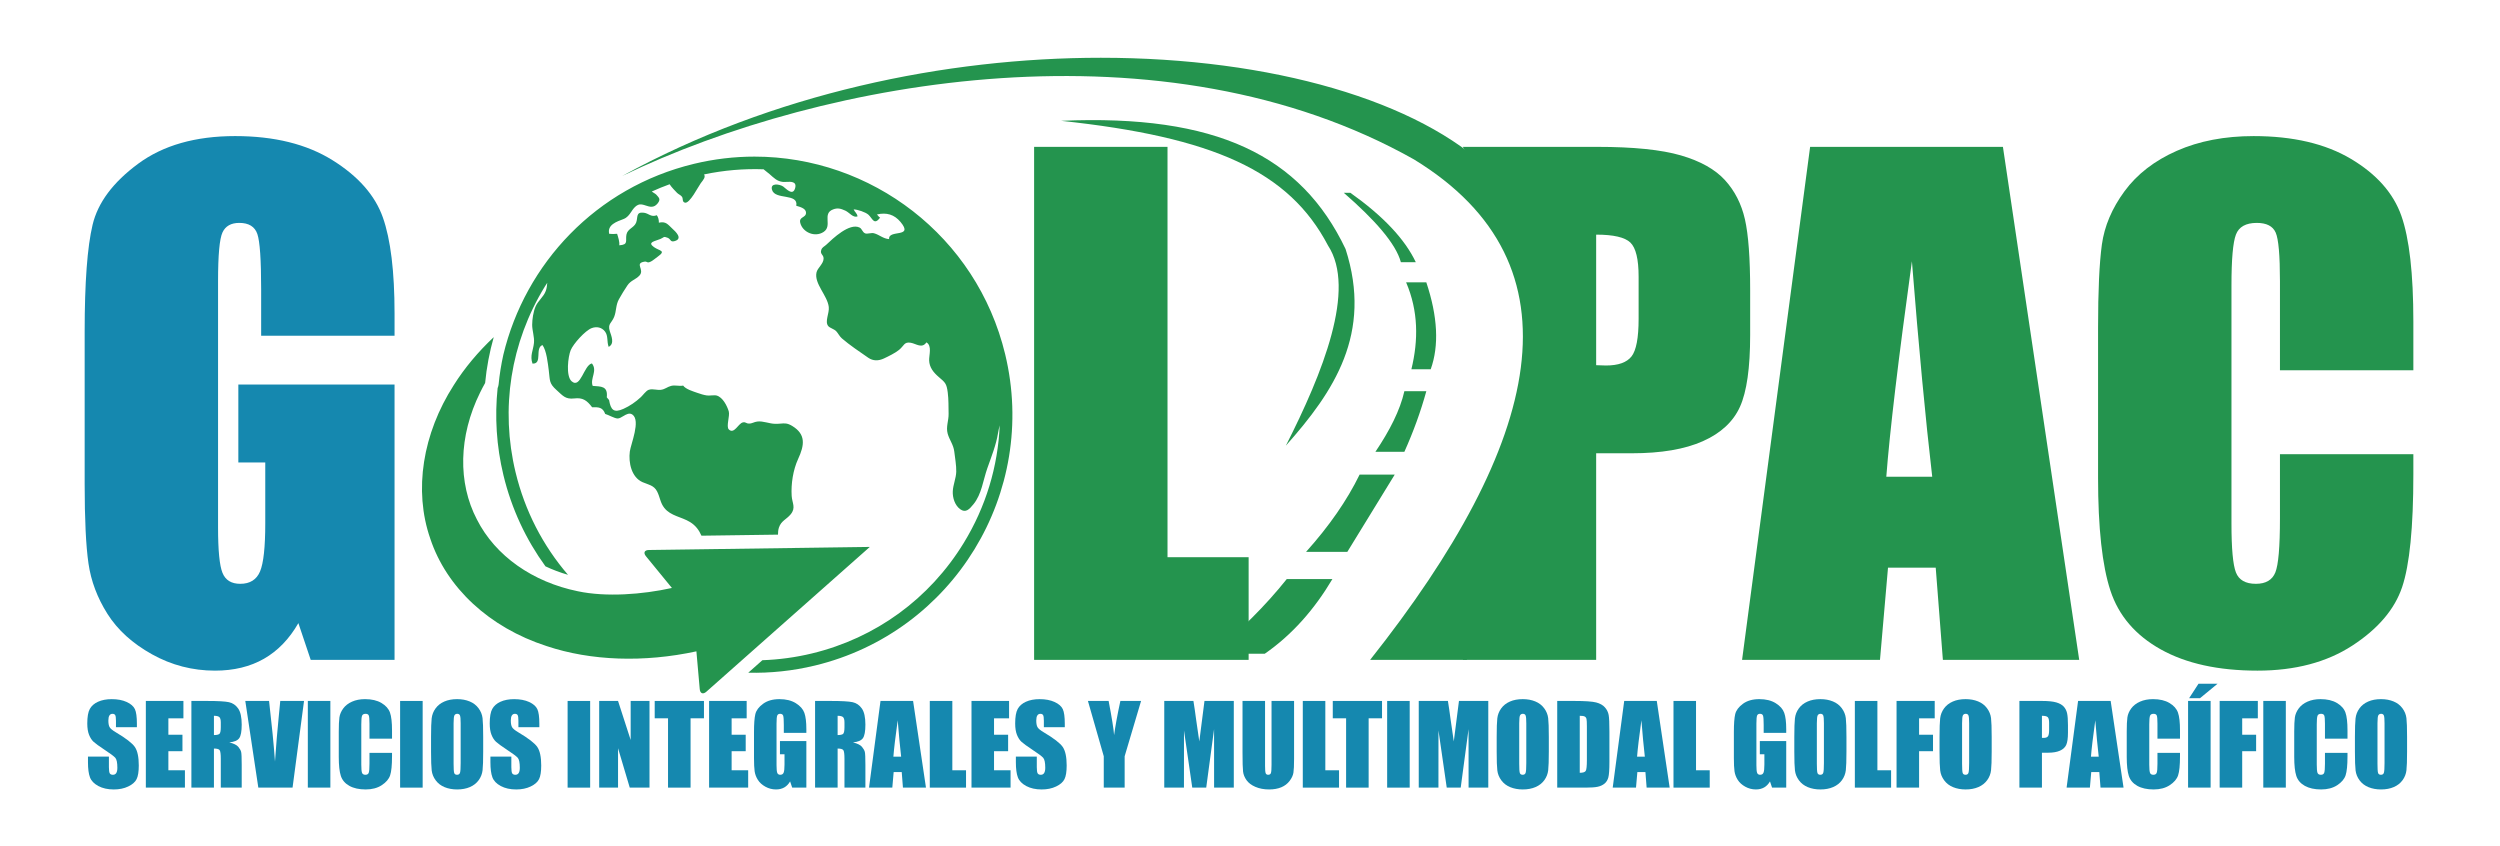 <?xml version="1.0" encoding="UTF-8" standalone="no"?>
<!-- Created with Inkscape (http://www.inkscape.org/) -->

<svg
   width="650"
   height="220"
   viewBox="0 0 171.979 58.208"
   version="1.1"
   id="svg5"
   inkscape:version="1.1.2 (0a00cf5339, 2022-02-04)"
   sodipodi:docname="golpac_logo.svg"
   xmlns:inkscape="http://www.inkscape.org/namespaces/inkscape"
   xmlns:sodipodi="http://sodipodi.sourceforge.net/DTD/sodipodi-0.dtd"
   xmlns="http://www.w3.org/2000/svg"
   xmlns:svg="http://www.w3.org/2000/svg">
  <sodipodi:namedview
     id="namedview7"
     pagecolor="#ffffff"
     bordercolor="#666666"
     borderopacity="1.0"
     inkscape:pageshadow="2"
     inkscape:pageopacity="0.0"
     inkscape:pagecheckerboard="0"
     inkscape:document-units="px"
     showgrid="false"
     units="px"
     inkscape:zoom="4.8240132"
     inkscape:cx="271.86907"
     inkscape:cy="222.01432"
     inkscape:window-width="1920"
     inkscape:window-height="1052"
     inkscape:window-x="0"
     inkscape:window-y="0"
     inkscape:window-maximized="1"
     inkscape:current-layer="layer1" />
  <g
     inkscape:label="Capa 1"
     inkscape:groupmode="layer"
     id="layer1">
    <g
       id="g1933"
       transform="matrix(0.581,0,0,-0.581,-2.676,76.218)"
       style="fill:#24944e;fill-opacity:1">
      <g
         id="g1931"
         style="fill:#24944e;fill-opacity:1">
        <g
           id="g1929"
           style="fill:#24944e;fill-opacity:1">
          <g
             id="g1927"
             style="fill:#24944e;fill-opacity:1">
            <path
               id="path1925"
               style="fill:#24944e;fill-opacity:1;stroke:none"
               d="m 78.269,110.345 c 24.116,11.643 64.24,18.592 93.761,1.96 v 0 c 20.33,-12.43 15.114,-33.606 -5.198,-59.251 v 0 h 11.435 c 11.583,30.41 13.929,47.816 2.91,57.795 v 0 c -8.484,8.39 -26.045,13.496 -46.232,13.496 v 0 c -18.335,0 -38.835,-4.211 -56.676,-14" />
          </g>
        </g>
      </g>
    </g>
    <g
       id="g1961"
       transform="matrix(0.581,0,0,-0.581,-2.676,76.218)"
       style="fill:#24944e;fill-opacity:1">
      <g
         clip-path="url(#clipPath48)"
         id="g1959"
         style="fill:#24944e;fill-opacity:1">
        <g
           transform="translate(130.243,116.879)"
           id="g1937"
           style="fill:#24944e;fill-opacity:1">
          <path
             id="path1935"
             style="fill:#24944e;fill-opacity:1;fill-rule:nonzero;stroke:none"
             d="m 0,0 c 17.983,-1.923 26.964,-5.92 31.6,-14.761 3.385,-5.167 -0.622,-15.101 -4.989,-23.7 5.687,6.388 10.295,13.275 7.068,23.285 C 28.412,-4.121 18.412,0.806 0,0" />
        </g>
        <g
           transform="translate(148.122,53.782)"
           id="g1941"
           style="fill:#24944e;fill-opacity:1">
          <path
             id="path1939"
             style="fill:#24944e;fill-opacity:1;fill-rule:nonzero;stroke:none"
             d="m 0,0 h 6.237 c 3.267,2.268 5.886,5.269 8.004,8.836 H 8.836 C 6.255,5.602 3.277,2.682 0,0" />
        </g>
        <g
           transform="translate(159.244,65.84)"
           id="g1945"
           style="fill:#24944e;fill-opacity:1">
          <path
             id="path1943"
             style="fill:#24944e;fill-opacity:1;fill-rule:nonzero;stroke:none"
             d="m 0,0 h 4.886 l 5.613,9.147 H 6.341 C 4.851,6.098 2.737,3.049 0,0" />
        </g>
        <g
           transform="translate(167.456,77.69)"
           id="g1949"
           style="fill:#24944e;fill-opacity:1">
          <path
             id="path1947"
             style="fill:#24944e;fill-opacity:1;fill-rule:nonzero;stroke:none"
             d="M 0,0 H 3.43 C 4.504,2.391 5.371,4.782 6.029,7.172 H 3.43 C 2.924,4.922 1.693,2.512 0,0" />
        </g>
        <g
           transform="translate(174.005,87.461)"
           id="g1953"
           style="fill:#24944e;fill-opacity:1">
          <path
             id="path1951"
             style="fill:#24944e;fill-opacity:1;fill-rule:nonzero;stroke:none"
             d="m 0,0 h -2.287 c 0.837,3.451 0.83,6.886 -0.624,10.291 H -0.52 C 0.832,6.237 1.005,2.807 0,0" />
        </g>
        <g
           transform="translate(172.238,100.143)"
           id="g1957"
           style="fill:#24944e;fill-opacity:1">
          <path
             id="path1955"
             style="fill:#24944e;fill-opacity:1;fill-rule:nonzero;stroke:none"
             d="m 0,0 h -1.767 c -0.594,2.194 -3.069,5.004 -6.757,8.212 h 0.78 C -3.881,5.475 -1.299,2.737 0,0" />
        </g>
      </g>
    </g>
    <g
       id="g1971"
       transform="matrix(0.581,0,0,-0.581,-2.676,76.218)"
       style="fill:#1588af;fill-opacity:1">
      <g
         id="g1969"
         style="fill:#1588af;fill-opacity:1">
        <g
           id="g1967"
           style="fill:#1588af;fill-opacity:1">
          <g
             id="g1965"
             style="fill:#1588af;fill-opacity:1">
            <path
               id="path1963"
               style="fill:#1588af;fill-opacity:1;stroke:none"
               d="m 16.214,48.097 c -0.448,-0.205 -0.773,-0.489 -0.973,-0.852 v 0 C 15.04,46.882 14.94,46.307 14.94,45.521 v 0 c 0,-0.545 0.071,-0.993 0.212,-1.344 v 0 c 0.142,-0.351 0.321,-0.625 0.536,-0.824 v 0 c 0.215,-0.198 0.655,-0.518 1.318,-0.957 v 0 c 0.664,-0.435 1.079,-0.746 1.249,-0.931 v 0 c 0.164,-0.186 0.247,-0.582 0.247,-1.186 v 0 c 0,-0.274 -0.043,-0.481 -0.129,-0.62 v 0 c -0.088,-0.14 -0.219,-0.21 -0.397,-0.21 v 0 c -0.178,0 -0.301,0.055 -0.371,0.164 v 0 c -0.069,0.111 -0.104,0.358 -0.104,0.742 v 0 1.249 h -2.479 v -0.672 c 0,-0.769 0.078,-1.363 0.235,-1.78 v 0 c 0.156,-0.419 0.487,-0.763 0.992,-1.034 v 0 c 0.504,-0.27 1.115,-0.406 1.828,-0.406 v 0 c 0.651,0 1.222,0.118 1.711,0.353 v 0 c 0.491,0.234 0.822,0.524 0.992,0.871 v 0 c 0.172,0.346 0.258,0.884 0.258,1.615 v 0 c 0,1.006 -0.155,1.735 -0.463,2.188 v 0 c -0.309,0.452 -1.057,1.031 -2.245,1.735 v 0 c -0.414,0.245 -0.666,0.454 -0.754,0.628 v 0 c -0.093,0.173 -0.139,0.431 -0.139,0.774 v 0 c 0,0.265 0.041,0.464 0.124,0.595 v 0 c 0.082,0.132 0.203,0.197 0.364,0.197 v 0 c 0.148,0 0.254,-0.048 0.317,-0.146 v 0 c 0.063,-0.097 0.095,-0.323 0.095,-0.678 v 0 -0.76 h 2.478 v 0.406 c 0,0.815 -0.079,1.392 -0.237,1.733 v 0 c -0.159,0.339 -0.482,0.622 -0.97,0.846 v 0 c -0.488,0.224 -1.079,0.336 -1.772,0.336 v 0 c -0.633,0 -1.174,-0.103 -1.622,-0.308" />
          </g>
        </g>
      </g>
    </g>
    <g
       id="g1981"
       transform="matrix(0.581,0,0,-0.581,-2.676,76.218)"
       style="fill:#1588af;fill-opacity:1">
      <g
         id="g1979"
         style="fill:#1588af;fill-opacity:1">
        <g
           id="g1977"
           style="fill:#1588af;fill-opacity:1">
          <g
             id="g1975"
             style="fill:#1588af;fill-opacity:1">
            <path
               id="path1973"
               style="fill:#1588af;fill-opacity:1;stroke:none"
               d="M 21.874,48.19 V 37.928 h 4.627 v 2.054 h -1.959 v 2.256 h 1.667 v 1.952 h -1.667 v 1.946 h 1.781 v 2.054 z" />
          </g>
        </g>
      </g>
    </g>
    <g
       id="g1991"
       transform="matrix(0.581,0,0,-0.581,-2.676,76.218)"
       style="fill:#1588af;fill-opacity:1">
      <g
         id="g1989"
         style="fill:#1588af;fill-opacity:1">
        <g
           id="g1987"
           style="fill:#1588af;fill-opacity:1">
          <g
             id="g1985"
             style="fill:#1588af;fill-opacity:1">
            <path
               id="path1983"
               style="fill:#1588af;fill-opacity:1;stroke:none"
               d="M 27.267,48.19 V 37.928 h 2.669 v 4.627 c 0.368,0 0.595,-0.066 0.681,-0.196 v 0 c 0.087,-0.132 0.131,-0.472 0.131,-1.021 v 0 -3.41 h 2.477 v 2.706 c 0,0.828 -0.021,1.334 -0.066,1.518 v 0 c -0.044,0.184 -0.158,0.386 -0.339,0.605 v 0 c -0.181,0.22 -0.537,0.395 -1.065,0.527 v 0 c 0.583,0.055 0.974,0.219 1.172,0.494 v 0 c 0.199,0.274 0.298,0.811 0.298,1.61 v 0 c 0,0.874 -0.14,1.511 -0.421,1.911 v 0 c -0.281,0.399 -0.644,0.648 -1.09,0.745 v 0 c -0.446,0.097 -1.299,0.146 -2.558,0.146 v 0 z m 2.669,-1.756 c 0.309,0 0.521,-0.052 0.637,-0.152 v 0 c 0.116,-0.102 0.175,-0.315 0.175,-0.64 v 0 -0.565 c 0,-0.452 -0.061,-0.72 -0.181,-0.802 v 0 c -0.121,-0.081 -0.331,-0.123 -0.631,-0.123 v 0 z" />
          </g>
        </g>
      </g>
    </g>
    <g
       id="g2001"
       transform="matrix(0.581,0,0,-0.581,-2.676,76.218)"
       style="fill:#1588af;fill-opacity:1">
      <g
         id="g1999"
         style="fill:#1588af;fill-opacity:1">
        <g
           id="g1997"
           style="fill:#1588af;fill-opacity:1">
          <g
             id="g1995"
             style="fill:#1588af;fill-opacity:1">
            <path
               id="path1993"
               style="fill:#1588af;fill-opacity:1;stroke:none"
               d="m 37.789,48.19 -0.185,-1.909 c -0.155,-1.534 -0.302,-3.289 -0.439,-5.266 v 0 c -0.14,1.956 -0.374,4.348 -0.701,7.175 v 0 H 33.65 l 1.542,-10.262 h 4.053 l 1.359,10.262 z" />
          </g>
        </g>
      </g>
    </g>
    <g
       id="g2011"
       transform="matrix(0.581,0,0,-0.581,-2.676,76.218)"
       style="fill:#1588af;fill-opacity:1">
      <g
         id="g2009"
         style="fill:#1588af;fill-opacity:1">
        <g
           id="g2007"
           style="fill:#1588af;fill-opacity:1">
          <g
             id="g2005"
             style="fill:#1588af;fill-opacity:1">
            <path
               id="path2003"
               style="fill:#1588af;fill-opacity:1;stroke:none"
               d="m 41.053,37.928 h 2.669 V 48.19 h -2.669 z" />
          </g>
        </g>
      </g>
    </g>
    <g
       id="g2021"
       transform="matrix(0.581,0,0,-0.581,-2.676,76.218)"
       style="fill:#1588af;fill-opacity:1">
      <g
         id="g2019"
         style="fill:#1588af;fill-opacity:1">
        <g
           id="g2017"
           style="fill:#1588af;fill-opacity:1">
          <g
             id="g2015"
             style="fill:#1588af;fill-opacity:1">
            <path
               id="path2013"
               style="fill:#1588af;fill-opacity:1;stroke:none"
               d="m 46.292,48.11 c -0.447,-0.197 -0.795,-0.466 -1.046,-0.808 v 0 c -0.251,-0.343 -0.403,-0.698 -0.454,-1.068 v 0 c -0.05,-0.37 -0.075,-0.924 -0.075,-1.664 v 0 -2.997 c 0,-1.006 0.081,-1.76 0.246,-2.26 v 0 c 0.166,-0.5 0.501,-0.893 1.008,-1.176 v 0 c 0.508,-0.283 1.152,-0.425 1.933,-0.425 v 0 c 0.753,0 1.385,0.167 1.898,0.502 v 0 c 0.514,0.335 0.846,0.724 0.996,1.167 v 0 c 0.149,0.445 0.225,1.198 0.225,2.26 v 0 0.401 h -2.669 v -1.291 c 0,-0.563 -0.03,-0.921 -0.092,-1.074 v 0 c -0.061,-0.152 -0.19,-0.228 -0.389,-0.228 v 0 c -0.207,0 -0.34,0.076 -0.4,0.228 v 0 c -0.059,0.152 -0.088,0.477 -0.088,0.976 v 0 4.766 c 0,0.521 0.029,0.858 0.088,1.015 v 0 c 0.06,0.156 0.199,0.234 0.419,0.234 v 0 c 0.194,0 0.32,-0.064 0.377,-0.193 v 0 c 0.057,-0.129 0.085,-0.452 0.085,-0.97 v 0 -1.784 h 2.669 v 0.975 c 0,0.957 -0.08,1.663 -0.241,2.117 v 0 c -0.161,0.453 -0.496,0.832 -1.007,1.135 v 0 c -0.512,0.305 -1.161,0.457 -1.946,0.457 v 0 c -0.58,0 -1.092,-0.098 -1.537,-0.295" />
          </g>
        </g>
      </g>
    </g>
    <g
       id="g2031"
       transform="matrix(0.581,0,0,-0.581,-2.676,76.218)"
       style="fill:#1588af;fill-opacity:1">
      <g
         id="g2029"
         style="fill:#1588af;fill-opacity:1">
        <g
           id="g2027"
           style="fill:#1588af;fill-opacity:1">
          <g
             id="g2025"
             style="fill:#1588af;fill-opacity:1">
            <path
               id="path2023"
               style="fill:#1588af;fill-opacity:1;stroke:none"
               d="m 51.98,37.928 h 2.669 V 48.19 H 51.98 Z" />
          </g>
        </g>
      </g>
    </g>
    <g
       id="g2041"
       transform="matrix(0.581,0,0,-0.581,-2.676,76.218)"
       style="fill:#1588af;fill-opacity:1">
      <g
         id="g2039"
         style="fill:#1588af;fill-opacity:1">
        <g
           id="g2037"
           style="fill:#1588af;fill-opacity:1">
          <g
             id="g2035"
             style="fill:#1588af;fill-opacity:1">
            <path
               id="path2033"
               style="fill:#1588af;fill-opacity:1;stroke:none"
               d="m 57.208,48.119 c -0.434,-0.189 -0.78,-0.462 -1.035,-0.817 v 0 c -0.256,-0.355 -0.408,-0.747 -0.457,-1.175 v 0 c -0.048,-0.43 -0.073,-1.159 -0.073,-2.191 v 0 -1.755 c 0,-1.057 0.026,-1.796 0.076,-2.218 v 0 c 0.051,-0.423 0.21,-0.814 0.476,-1.173 v 0 c 0.266,-0.359 0.618,-0.629 1.055,-0.808 v 0 c 0.437,-0.179 0.93,-0.27 1.48,-0.27 v 0 c 0.579,0 1.086,0.096 1.521,0.286 v 0 c 0.435,0.19 0.781,0.462 1.036,0.817 v 0 c 0.256,0.355 0.408,0.747 0.457,1.176 v 0 c 0.048,0.429 0.072,1.159 0.072,2.19 v 0 1.755 c 0,1.057 -0.025,1.797 -0.075,2.219 v 0 c -0.05,0.422 -0.21,0.813 -0.476,1.172 v 0 c -0.266,0.36 -0.618,0.629 -1.055,0.808 v 0 c -0.437,0.18 -0.931,0.27 -1.48,0.27 v 0 c -0.579,0 -1.086,-0.095 -1.522,-0.286 m 1.177,-8.46 c -0.049,0.139 -0.073,0.506 -0.073,1.102 v 0 4.792 c 0,0.528 0.037,0.846 0.111,0.954 v 0 c 0.073,0.108 0.181,0.161 0.32,0.161 v 0 c 0.165,0 0.274,-0.067 0.326,-0.199 v 0 c 0.053,-0.133 0.079,-0.438 0.079,-0.916 v 0 -4.716 c 0,-0.604 -0.025,-0.987 -0.076,-1.147 v 0 c -0.05,-0.161 -0.167,-0.241 -0.349,-0.241 v 0 c -0.176,0 -0.29,0.07 -0.338,0.21" />
          </g>
        </g>
      </g>
    </g>
    <g
       id="g2051"
       transform="matrix(0.581,0,0,-0.581,-2.676,76.218)"
       style="fill:#1588af;fill-opacity:1">
      <g
         id="g2049"
         style="fill:#1588af;fill-opacity:1">
        <g
           id="g2047"
           style="fill:#1588af;fill-opacity:1">
          <g
             id="g2045"
             style="fill:#1588af;fill-opacity:1">
            <path
               id="path2043"
               style="fill:#1588af;fill-opacity:1;stroke:none"
               d="m 63.864,48.097 c -0.448,-0.205 -0.772,-0.489 -0.973,-0.852 v 0 C 62.69,46.882 62.59,46.307 62.59,45.521 v 0 c 0,-0.545 0.071,-0.993 0.212,-1.344 v 0 c 0.142,-0.351 0.32,-0.625 0.536,-0.824 v 0 c 0.215,-0.198 0.655,-0.518 1.318,-0.957 v 0 c 0.663,-0.435 1.08,-0.746 1.249,-0.931 v 0 c 0.165,-0.186 0.247,-0.582 0.247,-1.186 v 0 c 0,-0.274 -0.043,-0.481 -0.13,-0.62 v 0 c -0.087,-0.14 -0.219,-0.21 -0.396,-0.21 v 0 c -0.178,0 -0.301,0.055 -0.371,0.164 v 0 c -0.07,0.111 -0.105,0.358 -0.105,0.742 v 0 1.249 h -2.478 v -0.672 c 0,-0.769 0.079,-1.363 0.234,-1.78 v 0 c 0.157,-0.419 0.487,-0.763 0.993,-1.034 v 0 c 0.504,-0.27 1.114,-0.406 1.828,-0.406 v 0 c 0.651,0 1.221,0.118 1.712,0.353 v 0 c 0.489,0.234 0.821,0.524 0.992,0.871 v 0 c 0.171,0.346 0.256,0.884 0.256,1.615 v 0 c 0,1.006 -0.154,1.735 -0.462,2.188 v 0 c -0.309,0.452 -1.057,1.031 -2.245,1.735 v 0 c -0.414,0.245 -0.665,0.454 -0.754,0.628 v 0 c -0.092,0.173 -0.139,0.431 -0.139,0.774 v 0 c 0,0.265 0.041,0.464 0.123,0.595 v 0 c 0.083,0.132 0.205,0.197 0.365,0.197 v 0 c 0.148,0 0.254,-0.048 0.317,-0.146 v 0 c 0.064,-0.097 0.095,-0.323 0.095,-0.678 v 0 -0.76 h 2.479 v 0.406 c 0,0.815 -0.079,1.392 -0.239,1.733 v 0 c -0.158,0.339 -0.481,0.622 -0.969,0.846 v 0 c -0.488,0.224 -1.079,0.336 -1.771,0.336 v 0 c -0.634,0 -1.175,-0.103 -1.623,-0.308" />
          </g>
        </g>
      </g>
    </g>
    <g
       id="g2061"
       transform="matrix(0.581,0,0,-0.581,-2.676,76.218)"
       style="fill:#1588af;fill-opacity:1">
      <g
         id="g2059"
         style="fill:#1588af;fill-opacity:1">
        <g
           id="g2057"
           style="fill:#1588af;fill-opacity:1">
          <g
             id="g2055"
             style="fill:#1588af;fill-opacity:1">
            <path
               id="path2053"
               style="fill:#1588af;fill-opacity:1;stroke:none"
               d="m 71.812,37.928 h 2.669 V 48.19 h -2.669 z" />
          </g>
        </g>
      </g>
    </g>
    <g
       id="g2071"
       transform="matrix(0.581,0,0,-0.581,-2.676,76.218)"
       style="fill:#1588af;fill-opacity:1">
      <g
         id="g2069"
         style="fill:#1588af;fill-opacity:1">
        <g
           id="g2067"
           style="fill:#1588af;fill-opacity:1">
          <g
             id="g2065"
             style="fill:#1588af;fill-opacity:1">
            <path
               id="path2063"
               style="fill:#1588af;fill-opacity:1;stroke:none"
               d="M 79.278,48.19 V 43.569 L 77.783,48.19 H 75.551 V 37.928 h 2.232 v 4.664 l 1.387,-4.664 h 2.339 V 48.19 Z" />
          </g>
        </g>
      </g>
    </g>
    <g
       id="g2081"
       transform="matrix(0.581,0,0,-0.581,-2.676,76.218)"
       style="fill:#1588af;fill-opacity:1">
      <g
         id="g2079"
         style="fill:#1588af;fill-opacity:1">
        <g
           id="g2077"
           style="fill:#1588af;fill-opacity:1">
          <g
             id="g2075"
             style="fill:#1588af;fill-opacity:1">
            <path
               id="path2073"
               style="fill:#1588af;fill-opacity:1;stroke:none"
               d="m 82.124,48.19 v -2.054 h 1.578 v -8.208 h 2.668 v 8.208 h 1.585 v 2.054 z" />
          </g>
        </g>
      </g>
    </g>
    <g
       id="g2091"
       transform="matrix(0.581,0,0,-0.581,-2.676,76.218)"
       style="fill:#1588af;fill-opacity:1">
      <g
         id="g2089"
         style="fill:#1588af;fill-opacity:1">
        <g
           id="g2087"
           style="fill:#1588af;fill-opacity:1">
          <g
             id="g2085"
             style="fill:#1588af;fill-opacity:1">
            <path
               id="path2083"
               style="fill:#1588af;fill-opacity:1;stroke:none"
               d="M 88.564,48.19 V 37.928 h 4.627 v 2.054 h -1.959 v 2.256 h 1.667 v 1.952 h -1.667 v 1.946 h 1.781 v 2.054 z" />
          </g>
        </g>
      </g>
    </g>
    <g
       id="g2101"
       transform="matrix(0.581,0,0,-0.581,-2.676,76.218)"
       style="fill:#1588af;fill-opacity:1">
      <g
         id="g2099"
         style="fill:#1588af;fill-opacity:1">
        <g
           id="g2097"
           style="fill:#1588af;fill-opacity:1">
          <g
             id="g2095"
             style="fill:#1588af;fill-opacity:1">
            <path
               id="path2093"
               style="fill:#1588af;fill-opacity:1;stroke:none"
               d="m 94.949,47.85 c -0.501,-0.37 -0.804,-0.776 -0.91,-1.22 v 0 c -0.105,-0.443 -0.158,-1.156 -0.158,-2.136 v 0 -3.048 c 0,-0.707 0.026,-1.236 0.076,-1.588 v 0 c 0.051,-0.352 0.178,-0.69 0.381,-1.011 v 0 c 0.202,-0.322 0.5,-0.591 0.891,-0.809 v 0 c 0.391,-0.217 0.811,-0.326 1.259,-0.326 v 0 c 0.376,0 0.703,0.08 0.98,0.238 v 0 c 0.277,0.159 0.506,0.396 0.688,0.713 v 0 l 0.247,-0.735 h 1.677 v 5.508 h -3.125 v -1.56 h 0.539 v -1.217 c 0,-0.477 -0.035,-0.798 -0.105,-0.963 v 0 C 97.32,39.532 97.187,39.449 96.993,39.449 v 0 c -0.177,0 -0.296,0.073 -0.355,0.218 v 0 c -0.059,0.146 -0.089,0.45 -0.089,0.91 v 0 4.925 c 0,0.524 0.03,0.849 0.089,0.976 v 0 c 0.059,0.127 0.171,0.19 0.336,0.19 v 0 c 0.19,0 0.311,-0.074 0.361,-0.222 v 0 c 0.051,-0.148 0.076,-0.515 0.076,-1.102 v 0 -0.932 h 2.669 v 0.443 c 0,0.842 -0.078,1.482 -0.235,1.924 v 0 c -0.156,0.441 -0.492,0.823 -1.008,1.144 v 0 c -0.515,0.322 -1.164,0.482 -1.946,0.482 v 0 c -0.793,0 -1.441,-0.185 -1.942,-0.555" />
          </g>
        </g>
      </g>
    </g>
    <g
       id="g2111"
       transform="matrix(0.581,0,0,-0.581,-2.676,76.218)"
       style="fill:#1588af;fill-opacity:1">
      <g
         id="g2109"
         style="fill:#1588af;fill-opacity:1">
        <g
           id="g2107"
           style="fill:#1588af;fill-opacity:1">
          <g
             id="g2105"
             style="fill:#1588af;fill-opacity:1">
            <path
               id="path2103"
               style="fill:#1588af;fill-opacity:1;stroke:none"
               d="M 101.113,48.19 V 37.928 h 2.669 v 4.627 c 0.367,0 0.594,-0.066 0.681,-0.196 v 0 c 0.086,-0.132 0.13,-0.472 0.13,-1.021 v 0 -3.41 h 2.478 v 2.706 c 0,0.828 -0.022,1.334 -0.066,1.518 v 0 c -0.045,0.184 -0.158,0.386 -0.34,0.605 v 0 c -0.181,0.22 -0.536,0.395 -1.064,0.527 v 0 c 0.583,0.055 0.973,0.219 1.172,0.494 v 0 c 0.198,0.274 0.298,0.811 0.298,1.61 v 0 c 0,0.874 -0.14,1.511 -0.422,1.911 v 0 c -0.281,0.399 -0.644,0.648 -1.09,0.745 v 0 c -0.445,0.097 -1.299,0.146 -2.558,0.146 v 0 z m 2.669,-1.756 c 0.308,0 0.52,-0.052 0.636,-0.152 v 0 c 0.116,-0.102 0.175,-0.315 0.175,-0.64 v 0 -0.565 c 0,-0.452 -0.061,-0.72 -0.181,-0.802 v 0 c -0.12,-0.081 -0.331,-0.123 -0.63,-0.123 v 0 z" />
          </g>
        </g>
      </g>
    </g>
    <g
       id="g2121"
       transform="matrix(0.581,0,0,-0.581,-2.676,76.218)"
       style="fill:#1588af;fill-opacity:1">
      <g
         id="g2119"
         style="fill:#1588af;fill-opacity:1">
        <g
           id="g2117"
           style="fill:#1588af;fill-opacity:1">
          <g
             id="g2115"
             style="fill:#1588af;fill-opacity:1">
            <path
               id="path2113"
               style="fill:#1588af;fill-opacity:1;stroke:none"
               d="m 108.859,48.19 -1.36,-10.262 h 2.758 l 0.16,1.844 h 0.955 l 0.143,-1.844 h 2.727 l -1.525,10.262 z m 2.037,-2.289 c 0.136,-1.711 0.271,-3.147 0.406,-4.309 v 0 h -0.918 c 0.069,0.908 0.24,2.344 0.512,4.309" />
          </g>
        </g>
      </g>
    </g>
    <g
       id="g2131"
       transform="matrix(0.581,0,0,-0.581,-2.676,76.218)"
       style="fill:#1588af;fill-opacity:1">
      <g
         id="g2129"
         style="fill:#1588af;fill-opacity:1">
        <g
           id="g2127"
           style="fill:#1588af;fill-opacity:1">
          <g
             id="g2125"
             style="fill:#1588af;fill-opacity:1">
            <path
               id="path2123"
               style="fill:#1588af;fill-opacity:1;stroke:none"
               d="M 114.695,48.19 V 37.928 h 4.291 v 2.054 h -1.622 v 8.208 z" />
          </g>
        </g>
      </g>
    </g>
    <g
       id="g2141"
       transform="matrix(0.581,0,0,-0.581,-2.676,76.218)"
       style="fill:#1588af;fill-opacity:1">
      <g
         id="g2139"
         style="fill:#1588af;fill-opacity:1">
        <g
           id="g2137"
           style="fill:#1588af;fill-opacity:1">
          <g
             id="g2135"
             style="fill:#1588af;fill-opacity:1">
            <path
               id="path2133"
               style="fill:#1588af;fill-opacity:1;stroke:none"
               d="M 119.633,48.19 V 37.928 h 4.626 v 2.054 h -1.958 v 2.256 h 1.668 v 1.952 h -1.668 v 1.946 h 1.781 v 2.054 z" />
          </g>
        </g>
      </g>
    </g>
    <g
       id="g2151"
       transform="matrix(0.581,0,0,-0.581,-2.676,76.218)"
       style="fill:#1588af;fill-opacity:1">
      <g
         id="g2149"
         style="fill:#1588af;fill-opacity:1">
        <g
           id="g2147"
           style="fill:#1588af;fill-opacity:1">
          <g
             id="g2145"
             style="fill:#1588af;fill-opacity:1">
            <path
               id="path2143"
               style="fill:#1588af;fill-opacity:1;stroke:none"
               d="m 126.078,48.097 c -0.447,-0.205 -0.772,-0.489 -0.973,-0.852 v 0 c -0.2,-0.363 -0.3,-0.938 -0.3,-1.724 v 0 c 0,-0.545 0.071,-0.993 0.212,-1.344 v 0 c 0.142,-0.351 0.321,-0.625 0.536,-0.824 v 0 c 0.215,-0.198 0.655,-0.518 1.318,-0.957 v 0 c 0.664,-0.435 1.079,-0.746 1.248,-0.931 v 0 c 0.165,-0.186 0.248,-0.582 0.248,-1.186 v 0 c 0,-0.274 -0.043,-0.481 -0.131,-0.62 v 0 c -0.086,-0.14 -0.217,-0.21 -0.396,-0.21 v 0 c -0.177,0 -0.3,0.055 -0.37,0.164 v 0 c -0.07,0.111 -0.105,0.358 -0.105,0.742 v 0 1.249 h -2.478 v -0.672 c 0,-0.769 0.078,-1.363 0.235,-1.78 v 0 c 0.156,-0.419 0.487,-0.763 0.991,-1.034 v 0 c 0.505,-0.27 1.115,-0.406 1.829,-0.406 v 0 c 0.651,0 1.221,0.118 1.711,0.353 v 0 c 0.491,0.234 0.822,0.524 0.992,0.871 v 0 c 0.171,0.346 0.257,0.884 0.257,1.615 v 0 c 0,1.006 -0.155,1.735 -0.462,2.188 v 0 c -0.309,0.452 -1.057,1.031 -2.245,1.735 v 0 c -0.414,0.245 -0.666,0.454 -0.754,0.628 v 0 c -0.093,0.173 -0.139,0.431 -0.139,0.774 v 0 c 0,0.265 0.041,0.464 0.124,0.595 v 0 c 0.082,0.132 0.203,0.197 0.364,0.197 v 0 c 0.148,0 0.254,-0.048 0.317,-0.146 v 0 c 0.063,-0.097 0.095,-0.323 0.095,-0.678 v 0 -0.76 h 2.478 v 0.406 c 0,0.815 -0.079,1.392 -0.238,1.733 v 0 c -0.158,0.339 -0.481,0.622 -0.969,0.846 v 0 c -0.488,0.224 -1.079,0.336 -1.772,0.336 v 0 c -0.634,0 -1.174,-0.103 -1.623,-0.308" />
          </g>
        </g>
      </g>
    </g>
    <g
       id="g2161"
       transform="matrix(0.581,0,0,-0.581,-2.676,76.218)"
       style="fill:#1588af;fill-opacity:1">
      <g
         id="g2159"
         style="fill:#1588af;fill-opacity:1">
        <g
           id="g2157"
           style="fill:#1588af;fill-opacity:1">
          <g
             id="g2155"
             style="fill:#1588af;fill-opacity:1">
            <path
               id="path2153"
               style="fill:#1588af;fill-opacity:1;stroke:none"
               d="m 137.261,48.19 c -0.348,-1.601 -0.595,-2.95 -0.744,-4.044 v 0 c -0.048,0.692 -0.264,2.04 -0.648,4.044 v 0 h -2.45 l 1.875,-6.548 v -3.714 h 2.473 v 3.714 l 1.945,6.548 z" />
          </g>
        </g>
      </g>
    </g>
    <g
       id="g2171"
       transform="matrix(0.581,0,0,-0.581,-2.676,76.218)"
       style="fill:#1588af;fill-opacity:1">
      <g
         id="g2169"
         style="fill:#1588af;fill-opacity:1">
        <g
           id="g2167"
           style="fill:#1588af;fill-opacity:1">
          <g
             id="g2165"
             style="fill:#1588af;fill-opacity:1">
            <path
               id="path2163"
               style="fill:#1588af;fill-opacity:1;stroke:none"
               d="m 147.218,48.19 -0.613,-4.792 -0.379,2.61 c -0.109,0.837 -0.215,1.564 -0.317,2.182 v 0 h -3.453 V 37.928 h 2.332 l 0.004,6.769 0.979,-6.769 h 1.654 l 0.929,6.927 0.003,-6.927 h 2.333 V 48.19 Z" />
          </g>
        </g>
      </g>
    </g>
    <g
       id="g2181"
       transform="matrix(0.581,0,0,-0.581,-2.676,76.218)"
       style="fill:#1588af;fill-opacity:1">
      <g
         id="g2179"
         style="fill:#1588af;fill-opacity:1">
        <g
           id="g2177"
           style="fill:#1588af;fill-opacity:1">
          <g
             id="g2175"
             style="fill:#1588af;fill-opacity:1">
            <path
               id="path2173"
               style="fill:#1588af;fill-opacity:1;stroke:none"
               d="m 155.158,48.19 v -7.562 c 0,-0.511 -0.024,-0.836 -0.073,-0.973 v 0 c -0.048,-0.138 -0.157,-0.206 -0.326,-0.206 v 0 c -0.148,0 -0.246,0.062 -0.295,0.187 v 0 c -0.048,0.124 -0.073,0.41 -0.073,0.859 v 0 7.695 h -2.668 v -6.073 c 0,-1.157 0.021,-1.917 0.063,-2.278 v 0 c 0.042,-0.361 0.18,-0.704 0.412,-1.03 v 0 c 0.232,-0.326 0.583,-0.59 1.052,-0.792 v 0 c 0.469,-0.203 1.01,-0.305 1.623,-0.305 v 0 c 0.553,0 1.034,0.086 1.442,0.257 v 0 c 0.407,0.171 0.736,0.423 0.985,0.754 v 0 c 0.249,0.332 0.4,0.655 0.45,0.97 v 0 c 0.051,0.315 0.077,0.861 0.077,1.639 v 0 6.858 z" />
          </g>
        </g>
      </g>
    </g>
    <g
       id="g2191"
       transform="matrix(0.581,0,0,-0.581,-2.676,76.218)"
       style="fill:#1588af;fill-opacity:1">
      <g
         id="g2189"
         style="fill:#1588af;fill-opacity:1">
        <g
           id="g2187"
           style="fill:#1588af;fill-opacity:1">
          <g
             id="g2185"
             style="fill:#1588af;fill-opacity:1">
            <path
               id="path2183"
               style="fill:#1588af;fill-opacity:1;stroke:none"
               d="M 158.859,48.19 V 37.928 h 4.291 v 2.054 h -1.623 v 8.208 z" />
          </g>
        </g>
      </g>
    </g>
    <g
       id="g2201"
       transform="matrix(0.581,0,0,-0.581,-2.676,76.218)"
       style="fill:#1588af;fill-opacity:1">
      <g
         id="g2199"
         style="fill:#1588af;fill-opacity:1">
        <g
           id="g2197"
           style="fill:#1588af;fill-opacity:1">
          <g
             id="g2195"
             style="fill:#1588af;fill-opacity:1">
            <path
               id="path2193"
               style="fill:#1588af;fill-opacity:1;stroke:none"
               d="m 162.409,48.19 v -2.054 h 1.578 v -8.208 h 2.668 v 8.208 h 1.585 v 2.054 z" />
          </g>
        </g>
      </g>
    </g>
    <g
       id="g2211"
       transform="matrix(0.581,0,0,-0.581,-2.676,76.218)"
       style="fill:#1588af;fill-opacity:1">
      <g
         id="g2209"
         style="fill:#1588af;fill-opacity:1">
        <g
           id="g2207"
           style="fill:#1588af;fill-opacity:1">
          <g
             id="g2205"
             style="fill:#1588af;fill-opacity:1">
            <path
               id="path2203"
               style="fill:#1588af;fill-opacity:1;stroke:none"
               d="m 168.848,37.928 h 2.669 V 48.19 h -2.669 z" />
          </g>
        </g>
      </g>
    </g>
    <g
       id="g2221"
       transform="matrix(0.581,0,0,-0.581,-2.676,76.218)"
       style="fill:#1588af;fill-opacity:1">
      <g
         id="g2219"
         style="fill:#1588af;fill-opacity:1">
        <g
           id="g2217"
           style="fill:#1588af;fill-opacity:1">
          <g
             id="g2215"
             style="fill:#1588af;fill-opacity:1">
            <path
               id="path2213"
               style="fill:#1588af;fill-opacity:1;stroke:none"
               d="m 177.35,48.19 -0.613,-4.792 -0.379,2.61 c -0.109,0.837 -0.215,1.564 -0.317,2.182 v 0 h -3.453 V 37.928 h 2.332 l 0.004,6.769 0.978,-6.769 h 1.655 l 0.928,6.927 0.004,-6.927 h 2.332 V 48.19 Z" />
          </g>
        </g>
      </g>
    </g>
    <g
       id="g2231"
       transform="matrix(0.581,0,0,-0.581,-2.676,76.218)"
       style="fill:#1588af;fill-opacity:1">
      <g
         id="g2229"
         style="fill:#1588af;fill-opacity:1">
        <g
           id="g2227"
           style="fill:#1588af;fill-opacity:1">
          <g
             id="g2225"
             style="fill:#1588af;fill-opacity:1">
            <path
               id="path2223"
               style="fill:#1588af;fill-opacity:1;stroke:none"
               d="m 183.381,48.119 c -0.434,-0.189 -0.78,-0.462 -1.036,-0.817 v 0 c -0.255,-0.355 -0.407,-0.747 -0.456,-1.175 v 0 c -0.049,-0.43 -0.073,-1.159 -0.073,-2.191 v 0 -1.755 c 0,-1.057 0.025,-1.796 0.076,-2.218 v 0 c 0.051,-0.423 0.21,-0.814 0.475,-1.173 v 0 c 0.266,-0.359 0.618,-0.629 1.056,-0.808 v 0 c 0.437,-0.179 0.93,-0.27 1.479,-0.27 v 0 c 0.58,0 1.087,0.096 1.521,0.286 v 0 c 0.436,0.19 0.781,0.462 1.037,0.817 v 0 c 0.256,0.355 0.408,0.747 0.456,1.176 v 0 c 0.049,0.429 0.073,1.159 0.073,2.19 v 0 1.755 c 0,1.057 -0.025,1.797 -0.076,2.219 v 0 c -0.051,0.422 -0.209,0.813 -0.475,1.172 v 0 c -0.266,0.36 -0.618,0.629 -1.055,0.808 v 0 c -0.438,0.18 -0.931,0.27 -1.481,0.27 v 0 c -0.578,0 -1.085,-0.095 -1.521,-0.286 m 1.177,-8.46 c -0.05,0.139 -0.073,0.506 -0.073,1.102 v 0 4.792 c 0,0.528 0.037,0.846 0.11,0.954 v 0 c 0.074,0.108 0.181,0.161 0.321,0.161 v 0 c 0.164,0 0.272,-0.067 0.326,-0.199 v 0 c 0.053,-0.133 0.079,-0.438 0.079,-0.916 v 0 -4.716 c 0,-0.604 -0.025,-0.987 -0.076,-1.147 v 0 c -0.051,-0.161 -0.167,-0.241 -0.349,-0.241 v 0 c -0.177,0 -0.291,0.07 -0.338,0.21" />
          </g>
        </g>
      </g>
    </g>
    <g
       id="g2241"
       transform="matrix(0.581,0,0,-0.581,-2.676,76.218)"
       style="fill:#1588af;fill-opacity:1">
      <g
         id="g2239"
         style="fill:#1588af;fill-opacity:1">
        <g
           id="g2237"
           style="fill:#1588af;fill-opacity:1">
          <g
             id="g2235"
             style="fill:#1588af;fill-opacity:1">
            <path
               id="path2233"
               style="fill:#1588af;fill-opacity:1;stroke:none"
               d="M 188.984,48.19 V 37.928 h 3.366 c 0.638,0 1.116,0.034 1.433,0.104 v 0 c 0.316,0.07 0.583,0.193 0.798,0.368 v 0 c 0.215,0.175 0.366,0.418 0.454,0.728 v 0 c 0.086,0.312 0.129,0.927 0.129,1.849 v 0 3.593 c 0,0.973 -0.03,1.624 -0.089,1.955 v 0 c -0.059,0.333 -0.207,0.633 -0.444,0.903 v 0 c -0.236,0.271 -0.581,0.465 -1.036,0.584 v 0 c -0.454,0.118 -1.325,0.178 -2.614,0.178 v 0 z m 2.668,-1.756 c 0.292,0 0.491,-0.031 0.597,-0.092 v 0 c 0.105,-0.061 0.173,-0.158 0.202,-0.289 v 0 c 0.03,-0.13 0.045,-0.428 0.045,-0.893 v 0 -3.987 c 0,-0.685 -0.045,-1.104 -0.134,-1.258 v 0 c -0.088,-0.155 -0.325,-0.231 -0.71,-0.231 v 0 z" />
          </g>
        </g>
      </g>
    </g>
    <g
       id="g2251"
       transform="matrix(0.581,0,0,-0.581,-2.676,76.218)"
       style="fill:#1588af;fill-opacity:1">
      <g
         id="g2249"
         style="fill:#1588af;fill-opacity:1">
        <g
           id="g2247"
           style="fill:#1588af;fill-opacity:1">
          <g
             id="g2245"
             style="fill:#1588af;fill-opacity:1">
            <path
               id="path2243"
               style="fill:#1588af;fill-opacity:1;stroke:none"
               d="m 196.915,48.19 -1.361,-10.262 h 2.758 l 0.161,1.844 h 0.954 l 0.143,-1.844 h 2.728 l -1.526,10.262 z m 2.036,-2.289 c 0.136,-1.711 0.271,-3.147 0.406,-4.309 v 0 h -0.918 c 0.069,0.908 0.241,2.344 0.512,4.309" />
          </g>
        </g>
      </g>
    </g>
    <g
       id="g2261"
       transform="matrix(0.581,0,0,-0.581,-2.676,76.218)"
       style="fill:#1588af;fill-opacity:1">
      <g
         id="g2259"
         style="fill:#1588af;fill-opacity:1">
        <g
           id="g2257"
           style="fill:#1588af;fill-opacity:1">
          <g
             id="g2255"
             style="fill:#1588af;fill-opacity:1">
            <path
               id="path2253"
               style="fill:#1588af;fill-opacity:1;stroke:none"
               d="M 202.751,48.19 V 37.928 h 4.29 v 2.054 h -1.622 v 8.208 z" />
          </g>
        </g>
      </g>
    </g>
    <g
       id="g2271"
       transform="matrix(0.581,0,0,-0.581,-2.676,76.218)"
       style="fill:#1588af;fill-opacity:1">
      <g
         id="g2269"
         style="fill:#1588af;fill-opacity:1">
        <g
           id="g2267"
           style="fill:#1588af;fill-opacity:1">
          <g
             id="g2265"
             style="fill:#1588af;fill-opacity:1">
            <path
               id="path2263"
               style="fill:#1588af;fill-opacity:1;stroke:none"
               d="m 210.968,47.85 c -0.5,-0.37 -0.804,-0.776 -0.91,-1.22 v 0 C 209.953,46.187 209.9,45.474 209.9,44.494 v 0 -3.048 c 0,-0.707 0.026,-1.236 0.076,-1.588 v 0 c 0.051,-0.352 0.178,-0.69 0.381,-1.011 v 0 c 0.202,-0.322 0.499,-0.591 0.891,-0.809 v 0 c 0.391,-0.217 0.811,-0.326 1.259,-0.326 v 0 c 0.376,0 0.703,0.08 0.98,0.238 v 0 c 0.277,0.159 0.506,0.396 0.689,0.713 v 0 l 0.246,-0.735 h 1.677 v 5.508 h -3.125 v -1.56 h 0.539 v -1.217 c 0,-0.477 -0.035,-0.798 -0.105,-0.963 v 0 c -0.069,-0.164 -0.202,-0.247 -0.396,-0.247 v 0 c -0.177,0 -0.296,0.073 -0.355,0.218 v 0 c -0.059,0.146 -0.089,0.45 -0.089,0.91 v 0 4.925 c 0,0.524 0.03,0.849 0.089,0.976 v 0 c 0.059,0.127 0.171,0.19 0.336,0.19 v 0 c 0.19,0 0.311,-0.074 0.361,-0.222 v 0 c 0.051,-0.148 0.076,-0.515 0.076,-1.102 v 0 -0.932 h 2.669 v 0.443 c 0,0.842 -0.078,1.482 -0.235,1.924 v 0 c -0.156,0.441 -0.492,0.823 -1.007,1.144 v 0 c -0.516,0.322 -1.165,0.482 -1.947,0.482 v 0 c -0.793,0 -1.442,-0.185 -1.942,-0.555" />
          </g>
        </g>
      </g>
    </g>
    <g
       id="g2281"
       transform="matrix(0.581,0,0,-0.581,-2.676,76.218)"
       style="fill:#1588af;fill-opacity:1">
      <g
         id="g2279"
         style="fill:#1588af;fill-opacity:1">
        <g
           id="g2277"
           style="fill:#1588af;fill-opacity:1">
          <g
             id="g2275"
             style="fill:#1588af;fill-opacity:1">
            <path
               id="path2273"
               style="fill:#1588af;fill-opacity:1;stroke:none"
               d="m 218.621,48.119 c -0.435,-0.189 -0.781,-0.462 -1.036,-0.817 v 0 c -0.256,-0.355 -0.408,-0.747 -0.456,-1.175 v 0 c -0.049,-0.43 -0.073,-1.159 -0.073,-2.191 v 0 -1.755 c 0,-1.057 0.025,-1.796 0.075,-2.218 v 0 c 0.052,-0.423 0.21,-0.814 0.476,-1.173 v 0 c 0.266,-0.359 0.618,-0.629 1.055,-0.808 v 0 c 0.438,-0.179 0.931,-0.27 1.481,-0.27 v 0 c 0.578,0 1.085,0.096 1.521,0.286 v 0 c 0.434,0.19 0.78,0.462 1.036,0.817 v 0 c 0.255,0.355 0.407,0.747 0.456,1.176 v 0 c 0.048,0.429 0.073,1.159 0.073,2.19 v 0 1.755 c 0,1.057 -0.025,1.797 -0.076,2.219 v 0 c -0.05,0.422 -0.21,0.813 -0.475,1.172 v 0 c -0.266,0.36 -0.618,0.629 -1.056,0.808 v 0 c -0.437,0.18 -0.93,0.27 -1.479,0.27 v 0 c -0.58,0 -1.087,-0.095 -1.522,-0.286 m 1.176,-8.46 c -0.048,0.139 -0.073,0.506 -0.073,1.102 v 0 4.792 c 0,0.528 0.037,0.846 0.111,0.954 v 0 c 0.074,0.108 0.181,0.161 0.32,0.161 v 0 c 0.165,0 0.274,-0.067 0.327,-0.199 v 0 c 0.052,-0.133 0.079,-0.438 0.079,-0.916 v 0 -4.716 c 0,-0.604 -0.026,-0.987 -0.076,-1.147 v 0 c -0.051,-0.161 -0.167,-0.241 -0.349,-0.241 v 0 c -0.177,0 -0.29,0.07 -0.339,0.21" />
          </g>
        </g>
      </g>
    </g>
    <g
       id="g2291"
       transform="matrix(0.581,0,0,-0.581,-2.676,76.218)"
       style="fill:#1588af;fill-opacity:1">
      <g
         id="g2289"
         style="fill:#1588af;fill-opacity:1">
        <g
           id="g2287"
           style="fill:#1588af;fill-opacity:1">
          <g
             id="g2285"
             style="fill:#1588af;fill-opacity:1">
            <path
               id="path2283"
               style="fill:#1588af;fill-opacity:1;stroke:none"
               d="M 224.224,48.19 V 37.928 h 4.291 v 2.054 h -1.622 v 8.208 z" />
          </g>
        </g>
      </g>
    </g>
    <g
       id="g2301"
       transform="matrix(0.581,0,0,-0.581,-2.676,76.218)"
       style="fill:#1588af;fill-opacity:1">
      <g
         id="g2299"
         style="fill:#1588af;fill-opacity:1">
        <g
           id="g2297"
           style="fill:#1588af;fill-opacity:1">
          <g
             id="g2295"
             style="fill:#1588af;fill-opacity:1">
            <path
               id="path2293"
               style="fill:#1588af;fill-opacity:1;stroke:none"
               d="M 229.162,48.19 V 37.928 h 2.668 v 4.31 h 1.648 v 1.952 h -1.648 v 1.946 h 1.85 v 2.054 z" />
          </g>
        </g>
      </g>
    </g>
    <g
       id="g2311"
       transform="matrix(0.581,0,0,-0.581,-2.676,76.218)"
       style="fill:#1588af;fill-opacity:1">
      <g
         id="g2309"
         style="fill:#1588af;fill-opacity:1">
        <g
           id="g2307"
           style="fill:#1588af;fill-opacity:1">
          <g
             id="g2305"
             style="fill:#1588af;fill-opacity:1">
            <path
               id="path2303"
               style="fill:#1588af;fill-opacity:1;stroke:none"
               d="m 235.817,48.119 c -0.435,-0.189 -0.781,-0.462 -1.037,-0.817 v 0 c -0.255,-0.355 -0.407,-0.747 -0.456,-1.175 v 0 c -0.049,-0.43 -0.073,-1.159 -0.073,-2.191 v 0 -1.755 c 0,-1.057 0.025,-1.796 0.077,-2.218 v 0 c 0.05,-0.423 0.208,-0.814 0.475,-1.173 v 0 c 0.266,-0.359 0.617,-0.629 1.055,-0.808 v 0 c 0.438,-0.179 0.93,-0.27 1.48,-0.27 v 0 c 0.579,0 1.085,0.096 1.521,0.286 v 0 c 0.435,0.19 0.78,0.462 1.036,0.817 v 0 c 0.256,0.355 0.409,0.747 0.456,1.176 v 0 c 0.049,0.429 0.074,1.159 0.074,2.19 v 0 1.755 c 0,1.057 -0.026,1.797 -0.076,2.219 v 0 c -0.051,0.422 -0.21,0.813 -0.476,1.172 v 0 c -0.266,0.36 -0.618,0.629 -1.055,0.808 v 0 c -0.438,0.18 -0.931,0.27 -1.48,0.27 v 0 c -0.579,0 -1.086,-0.095 -1.521,-0.286 m 1.175,-8.46 c -0.048,0.139 -0.072,0.506 -0.072,1.102 v 0 4.792 c 0,0.528 0.036,0.846 0.11,0.954 v 0 c 0.074,0.108 0.181,0.161 0.321,0.161 v 0 c 0.164,0 0.273,-0.067 0.326,-0.199 v 0 c 0.053,-0.133 0.08,-0.438 0.08,-0.916 v 0 -4.716 c 0,-0.604 -0.026,-0.987 -0.077,-1.147 v 0 c -0.05,-0.161 -0.166,-0.241 -0.348,-0.241 v 0 c -0.178,0 -0.291,0.07 -0.34,0.21" />
          </g>
        </g>
      </g>
    </g>
    <g
       id="g2321"
       transform="matrix(0.581,0,0,-0.581,-2.676,76.218)"
       style="fill:#1588af;fill-opacity:1">
      <g
         id="g2319"
         style="fill:#1588af;fill-opacity:1">
        <g
           id="g2317"
           style="fill:#1588af;fill-opacity:1">
          <g
             id="g2315"
             style="fill:#1588af;fill-opacity:1">
            <path
               id="path2313"
               style="fill:#1588af;fill-opacity:1;stroke:none"
               d="M 243.707,48.19 V 37.928 h 2.669 v 4.133 h 0.716 c 0.583,0 1.055,0.08 1.417,0.241 v 0 c 0.361,0.16 0.609,0.389 0.744,0.69 v 0 c 0.135,0.3 0.204,0.778 0.204,1.433 v 0 0.894 c 0,0.641 -0.036,1.116 -0.105,1.422 v 0 c -0.07,0.307 -0.203,0.567 -0.399,0.783 v 0 c -0.198,0.216 -0.491,0.38 -0.881,0.495 v 0 c -0.391,0.113 -0.95,0.171 -1.677,0.171 v 0 z m 2.669,-4.368 v 2.612 c 0.346,0 0.574,-0.053 0.685,-0.159 v 0 c 0.11,-0.105 0.164,-0.334 0.164,-0.685 v 0 -0.843 c 0,-0.38 -0.047,-0.63 -0.143,-0.75 v 0 c -0.094,-0.121 -0.264,-0.181 -0.51,-0.181 v 0 c -0.055,0 -0.12,0.002 -0.196,0.006" />
          </g>
        </g>
      </g>
    </g>
    <g
       id="g2331"
       transform="matrix(0.581,0,0,-0.581,-2.676,76.218)"
       style="fill:#1588af;fill-opacity:1">
      <g
         id="g2329"
         style="fill:#1588af;fill-opacity:1">
        <g
           id="g2327"
           style="fill:#1588af;fill-opacity:1">
          <g
             id="g2325"
             style="fill:#1588af;fill-opacity:1">
            <path
               id="path2323"
               style="fill:#1588af;fill-opacity:1;stroke:none"
               d="m 250.655,48.19 -1.36,-10.262 h 2.758 l 0.161,1.844 h 0.954 l 0.143,-1.844 h 2.727 l -1.525,10.262 z m 2.037,-2.289 c 0.136,-1.711 0.271,-3.147 0.407,-4.309 v 0 h -0.919 c 0.069,0.908 0.24,2.344 0.512,4.309" />
          </g>
        </g>
      </g>
    </g>
    <g
       id="g2341"
       transform="matrix(0.581,0,0,-0.581,-2.676,76.218)"
       style="fill:#1588af;fill-opacity:1">
      <g
         id="g2339"
         style="fill:#1588af;fill-opacity:1">
        <g
           id="g2337"
           style="fill:#1588af;fill-opacity:1">
          <g
             id="g2335"
             style="fill:#1588af;fill-opacity:1">
            <path
               id="path2333"
               style="fill:#1588af;fill-opacity:1;stroke:none"
               d="m 257.99,48.11 c -0.445,-0.197 -0.793,-0.466 -1.045,-0.808 v 0 c -0.252,-0.343 -0.403,-0.698 -0.453,-1.068 v 0 c -0.051,-0.37 -0.077,-0.924 -0.077,-1.664 v 0 -2.997 c 0,-1.006 0.083,-1.76 0.248,-2.26 v 0 c 0.165,-0.5 0.5,-0.893 1.007,-1.176 v 0 c 0.508,-0.283 1.152,-0.425 1.933,-0.425 v 0 c 0.753,0 1.385,0.167 1.899,0.502 v 0 c 0.513,0.335 0.845,0.724 0.995,1.167 v 0 c 0.15,0.445 0.225,1.198 0.225,2.26 v 0 0.401 h -2.668 v -1.291 c 0,-0.563 -0.031,-0.921 -0.093,-1.074 v 0 c -0.061,-0.152 -0.19,-0.228 -0.389,-0.228 v 0 c -0.207,0 -0.341,0.076 -0.399,0.228 v 0 c -0.059,0.152 -0.089,0.477 -0.089,0.976 v 0 4.766 c 0,0.521 0.03,0.858 0.089,1.015 v 0 c 0.058,0.156 0.198,0.234 0.418,0.234 v 0 c 0.194,0 0.32,-0.064 0.378,-0.193 v 0 c 0.056,-0.129 0.085,-0.452 0.085,-0.97 v 0 -1.784 h 2.668 v 0.975 c 0,0.957 -0.08,1.663 -0.241,2.117 v 0 c -0.161,0.453 -0.496,0.832 -1.008,1.135 v 0 c -0.511,0.305 -1.16,0.457 -1.945,0.457 v 0 c -0.579,0 -1.091,-0.098 -1.538,-0.295" />
          </g>
        </g>
      </g>
    </g>
    <g
       id="g2351"
       transform="matrix(0.581,0,0,-0.581,-2.676,76.218)"
       style="fill:#1588af;fill-opacity:1">
      <g
         id="g2349"
         style="fill:#1588af;fill-opacity:1">
        <g
           id="g2347"
           style="fill:#1588af;fill-opacity:1">
          <g
             id="g2345"
             style="fill:#1588af;fill-opacity:1">
            <path
               id="path2343"
               style="fill:#1588af;fill-opacity:1;stroke:none"
               d="M 264.915,50.23 263.8,48.513 h 1.286 l 2.085,1.717 z m -1.236,-12.302 h 2.668 V 48.19 h -2.668 z" />
          </g>
        </g>
      </g>
    </g>
    <g
       id="g2361"
       transform="matrix(0.581,0,0,-0.581,-2.676,76.218)"
       style="fill:#1588af;fill-opacity:1">
      <g
         id="g2359"
         style="fill:#1588af;fill-opacity:1">
        <g
           id="g2357"
           style="fill:#1588af;fill-opacity:1">
          <g
             id="g2355"
             style="fill:#1588af;fill-opacity:1">
            <path
               id="path2353"
               style="fill:#1588af;fill-opacity:1;stroke:none"
               d="M 267.418,48.19 V 37.928 h 2.668 v 4.31 h 1.649 v 1.952 h -1.649 v 1.946 h 1.852 v 2.054 z" />
          </g>
        </g>
      </g>
    </g>
    <g
       id="g2371"
       transform="matrix(0.581,0,0,-0.581,-2.676,76.218)"
       style="fill:#1588af;fill-opacity:1">
      <g
         id="g2369"
         style="fill:#1588af;fill-opacity:1">
        <g
           id="g2367"
           style="fill:#1588af;fill-opacity:1">
          <g
             id="g2365"
             style="fill:#1588af;fill-opacity:1">
            <path
               id="path2363"
               style="fill:#1588af;fill-opacity:1;stroke:none"
               d="m 272.584,37.928 h 2.668 V 48.19 h -2.668 z" />
          </g>
        </g>
      </g>
    </g>
    <g
       id="g2381"
       transform="matrix(0.581,0,0,-0.581,-2.676,76.218)"
       style="fill:#1588af;fill-opacity:1">
      <g
         id="g2379"
         style="fill:#1588af;fill-opacity:1">
        <g
           id="g2377"
           style="fill:#1588af;fill-opacity:1">
          <g
             id="g2375"
             style="fill:#1588af;fill-opacity:1">
            <path
               id="path2373"
               style="fill:#1588af;fill-opacity:1;stroke:none"
               d="m 277.823,48.11 c -0.447,-0.197 -0.795,-0.466 -1.046,-0.808 v 0 c -0.252,-0.343 -0.402,-0.698 -0.454,-1.068 v 0 c -0.05,-0.37 -0.076,-0.924 -0.076,-1.664 v 0 -2.997 c 0,-1.006 0.083,-1.76 0.247,-2.26 v 0 c 0.165,-0.5 0.502,-0.893 1.008,-1.176 v 0 c 0.507,-0.283 1.152,-0.425 1.934,-0.425 v 0 c 0.752,0 1.385,0.167 1.898,0.502 v 0 c 0.513,0.335 0.845,0.724 0.995,1.167 v 0 c 0.149,0.445 0.225,1.198 0.225,2.26 v 0 0.401 h -2.668 v -1.291 c 0,-0.563 -0.031,-0.921 -0.092,-1.074 v 0 c -0.061,-0.152 -0.192,-0.228 -0.39,-0.228 v 0 c -0.207,0 -0.34,0.076 -0.4,0.228 v 0 c -0.059,0.152 -0.088,0.477 -0.088,0.976 v 0 4.766 c 0,0.521 0.029,0.858 0.088,1.015 v 0 c 0.06,0.156 0.199,0.234 0.419,0.234 v 0 c 0.194,0 0.32,-0.064 0.377,-0.193 v 0 c 0.057,-0.129 0.086,-0.452 0.086,-0.97 v 0 -1.784 h 2.668 v 0.975 c 0,0.957 -0.08,1.663 -0.241,2.117 v 0 c -0.16,0.453 -0.497,0.832 -1.007,1.135 v 0 c -0.512,0.305 -1.16,0.457 -1.947,0.457 v 0 c -0.579,0 -1.091,-0.098 -1.536,-0.295" />
          </g>
        </g>
      </g>
    </g>
    <g
       id="g2391"
       transform="matrix(0.581,0,0,-0.581,-2.676,76.218)"
       style="fill:#1588af;fill-opacity:1">
      <g
         id="g2389"
         style="fill:#1588af;fill-opacity:1">
        <g
           id="g2387"
           style="fill:#1588af;fill-opacity:1">
          <g
             id="g2385"
             style="fill:#1588af;fill-opacity:1">
            <path
               id="path2383"
               style="fill:#1588af;fill-opacity:1;stroke:none"
               d="m 285,48.119 c -0.435,-0.189 -0.78,-0.462 -1.036,-0.817 v 0 c -0.255,-0.355 -0.408,-0.747 -0.456,-1.175 v 0 c -0.049,-0.43 -0.074,-1.159 -0.074,-2.191 v 0 -1.755 c 0,-1.057 0.026,-1.796 0.077,-2.218 v 0 c 0.051,-0.423 0.209,-0.814 0.475,-1.173 v 0 c 0.266,-0.359 0.618,-0.629 1.056,-0.808 v 0 c 0.437,-0.179 0.93,-0.27 1.479,-0.27 v 0 c 0.579,0 1.087,0.096 1.521,0.286 v 0 c 0.436,0.19 0.781,0.462 1.037,0.817 v 0 c 0.256,0.355 0.408,0.747 0.456,1.176 v 0 c 0.049,0.429 0.073,1.159 0.073,2.19 v 0 1.755 c 0,1.057 -0.025,1.797 -0.076,2.219 v 0 c -0.051,0.422 -0.209,0.813 -0.475,1.172 v 0 c -0.267,0.36 -0.618,0.629 -1.055,0.808 v 0 c -0.438,0.18 -0.931,0.27 -1.481,0.27 v 0 c -0.578,0 -1.086,-0.095 -1.521,-0.286 m 1.176,-8.46 c -0.049,0.139 -0.072,0.506 -0.072,1.102 v 0 4.792 c 0,0.528 0.037,0.846 0.11,0.954 v 0 c 0.074,0.108 0.18,0.161 0.32,0.161 v 0 c 0.165,0 0.273,-0.067 0.327,-0.199 v 0 c 0.053,-0.133 0.079,-0.438 0.079,-0.916 v 0 -4.716 c 0,-0.604 -0.025,-0.987 -0.077,-1.147 v 0 c -0.05,-0.161 -0.166,-0.241 -0.348,-0.241 v 0 c -0.177,0 -0.291,0.07 -0.339,0.21" />
          </g>
        </g>
      </g>
    </g>
    <g
       id="g2401"
       transform="matrix(0.581,0,0,-0.581,-2.676,76.218)"
       style="fill:#24944e;fill-opacity:1">
      <g
         id="g2399"
         style="fill:#24944e;fill-opacity:1">
        <g
           id="g2397"
           style="fill:#24944e;fill-opacity:1">
          <g
             id="g2395"
             style="fill:#24944e;fill-opacity:1">
            <path
               id="path2393"
               style="fill:#24944e;fill-opacity:1;stroke:none"
               d="M 86.75,111.78 C 75.199,108.993 66.787,99.981 64.199,89.167 v 0 c -0.254,-1.155 -0.444,-2.318 -0.554,-3.479 v 0 c -0.014,-0.158 -0.061,-0.31 -0.12,-0.457 v 0 c -0.349,-3.364 -0.148,-6.843 0.691,-10.319 v 0 c 0.967,-4.01 2.69,-7.64 4.972,-10.782 v 0 c 0.843,-0.399 1.736,-0.735 2.671,-1.006 v 0 c -2.973,3.452 -5.109,7.58 -6.208,12.135 v 0 c -1.822,7.55 -0.594,15.358 3.456,21.984 v 0 c 0.096,0.156 0.198,0.305 0.296,0.459 v 0 c -0.027,-0.33 -0.063,-0.659 -0.177,-0.965 v 0 c -0.268,-0.728 -0.909,-1.148 -1.208,-1.842 v 0 c -0.271,-0.632 -0.397,-1.519 -0.402,-2.157 v 0 c -0.004,-0.69 0.284,-1.456 0.212,-2.16 v 0 c -0.091,-0.894 -0.502,-1.512 -0.173,-2.444 v 0 c 1.231,-0.064 0.24,1.857 1.182,2.195 v 0 c 0.491,-0.687 0.631,-2.152 0.745,-3.004 v 0 c 0.154,-1.17 0.001,-1.506 0.919,-2.323 v 0 c 0.727,-0.646 1.032,-1.122 2.106,-0.993 v 0 c 0.985,0.119 1.487,-0.219 2.109,-1.046 v 0 c 0.776,0.021 1.254,0.007 1.546,-0.789 v 0 c 0.364,-0.1 1.106,-0.532 1.466,-0.539 v 0 c 0.211,-0.005 0.444,0.141 0.686,0.286 v 0 c 0.353,0.213 0.726,0.425 1.077,0.173 v 0 c 0.989,-0.712 -0.195,-3.481 -0.313,-4.366 v 0 c -0.171,-1.296 0.181,-3.053 1.51,-3.634 v 0 c 0.682,-0.298 1.346,-0.359 1.725,-1.107 v 0 c 0.35,-0.691 0.363,-1.333 0.854,-1.948 v 0 c 0.768,-0.959 2.014,-1.037 3.039,-1.664 v 0 c 0.67,-0.411 1.072,-0.97 1.352,-1.618 v 0 l 9.062,0.126 c 0.003,0.286 0.023,0.568 0.111,0.835 v 0 c 0.268,0.81 0.889,0.961 1.39,1.568 v 0 c 0.651,0.787 0.172,1.335 0.12,2.187 v 0 c -0.087,1.423 0.168,3.078 0.766,4.373 v 0 c 0.752,1.631 0.938,2.907 -0.697,3.903 v 0 c -0.593,0.36 -0.91,0.319 -1.399,0.279 v 0 c -0.179,-0.014 -0.381,-0.03 -0.626,-0.024 v 0 c -0.701,0.013 -1.41,0.351 -2.1,0.272 v 0 c -0.414,-0.047 -0.617,-0.25 -1.007,-0.242 v 0 c -0.363,0.006 -0.372,0.225 -0.732,0.134 v 0 C 92.01,81.032 91.528,79.73 90.901,80.337 v 0 c -0.349,0.338 0.153,1.627 -0.012,2.154 v 0 c -0.2,0.646 -0.704,1.658 -1.434,1.862 v 0 c -0.152,0.042 -0.387,0.027 -0.62,0.013 v 0 c -0.19,-0.012 -0.382,-0.024 -0.528,-0.005 v 0 c -0.383,0.051 -0.779,0.185 -1.142,0.311 v 0 c -0.473,0.165 -1.377,0.432 -1.672,0.859 v 0 C 85.25,85.482 85.03,85.501 84.811,85.52 v 0 c -0.24,0.02 -0.479,0.041 -0.746,-0.026 v 0 C 83.608,85.377 83.354,85.09 82.844,85.027 v 0 c -0.184,-0.024 -0.387,0.001 -0.593,0.027 v 0 c -0.293,0.036 -0.593,0.072 -0.86,-0.032 v 0 C 81.089,84.903 80.724,84.386 80.49,84.168 v 0 c -0.619,-0.576 -1.309,-1.053 -2.065,-1.391 v 0 c -1.169,-0.526 -1.502,-0.11 -1.704,1.041 v 0 L 76.45,84.14 c 0.15,1.374 -0.692,1.266 -1.669,1.355 v 0 c -0.342,0.871 0.611,1.782 -0.091,2.658 v 0 C 73.741,87.975 73.355,85.09 72.286,86.042 v 0 c -0.705,0.627 -0.418,2.926 -0.111,3.676 v 0 c 0.308,0.755 1.716,2.324 2.486,2.616 v 0 c 0.601,0.227 1.207,0.084 1.576,-0.4 v 0 c 0.402,-0.528 0.198,-1.168 0.435,-1.82 v 0 c 0.746,0.374 0.3,1.33 0.134,1.861 v 0 c -0.274,0.886 0.213,0.933 0.517,1.693 v 0 c 0.275,0.692 0.177,1.383 0.561,2.079 v 0 c 0.299,0.545 0.663,1.129 1.009,1.647 v 0 c 0.396,0.591 0.98,0.687 1.419,1.158 v 0 c 0.666,0.715 -0.618,1.437 0.568,1.646 v 0 c 0.169,0.03 0.249,-0.003 0.315,-0.035 v 0 c 0.099,-0.048 0.173,-0.097 0.485,0.058 v 0 c 0.22,0.11 0.6,0.43 0.82,0.588 v 0 c 1.007,0.723 0.187,0.653 -0.468,1.12 v 0 c -0.832,0.594 0.121,0.685 0.765,0.96 v 0 c 0.474,0.201 0.331,0.337 0.834,0.151 v 0 c 0.443,-0.163 0.301,-0.557 0.85,-0.404 v 0 c 1.048,0.291 0.061,1.173 -0.259,1.467 v 0 c -0.548,0.505 -0.752,0.899 -1.608,0.716 v 0 c 0.015,0.291 -0.061,0.65 -0.242,0.882 v 0 c -0.694,-0.268 -0.944,0.223 -1.535,0.297 v 0 c -0.996,0.126 -0.67,-0.586 -0.92,-1.188 v 0 c -0.258,-0.618 -1.015,-0.704 -1.143,-1.414 v 0 c -0.132,-0.737 0.271,-1.18 -0.846,-1.257 v 0 c 0.049,0.438 -0.126,0.94 -0.256,1.363 v 0 c -0.322,-0.036 -0.626,-0.026 -0.937,-0.002 v 0 c -0.257,1.074 0.909,1.451 1.692,1.748 v 0 c 0.877,0.332 0.951,1.324 1.722,1.674 v 0 c 0.296,0.134 0.612,0.028 0.934,-0.078 v 0 c 0.46,-0.151 0.932,-0.303 1.379,0.246 v 0 c 0.433,0.532 0.131,0.709 -0.157,1.052 v 0 c -0.077,0.092 -0.401,0.261 -0.496,0.341 v 0 c -0.011,0.009 -0.016,0.019 -0.025,0.028 v 0 c 0.687,0.313 1.39,0.597 2.105,0.858 v 0 c 0.234,-0.368 0.651,-0.781 0.881,-1.02 v 0 c 0.169,-0.174 0.429,-0.256 0.579,-0.457 v 0 c 0.17,-0.229 -0.01,-0.607 0.353,-0.702 v 0 c 0.562,-0.146 1.592,1.934 1.872,2.299 v 0 c 0.355,0.463 0.583,0.725 0.396,1.045 v 0 c 2.343,0.491 4.705,0.692 7.044,0.606 v 0 c 0.227,-0.176 0.461,-0.358 0.7,-0.563 v 0 c 0.515,-0.443 0.875,-0.867 1.627,-0.937 v 0 c 0.093,-0.009 0.224,-0.001 0.37,0.008 v 0 c 0.539,0.03 1.278,0.062 1.033,-0.761 v 0 c -0.288,-0.967 -1.103,0.012 -1.416,0.219 v 0 c -0.434,0.286 -1.553,0.452 -1.316,-0.391 v 0 c 0.353,-1.25 3.151,-0.36 2.875,-1.896 v 0 c 0.389,-0.119 1.144,-0.29 1.153,-0.814 v 0 c 0.011,-0.646 -0.883,-0.448 -0.677,-1.23 v 0 c 0.289,-1.105 1.724,-1.728 2.754,-1.056 v 0 c 1.098,0.717 -0.209,2.165 1.126,2.669 v 0 c 0.526,0.198 0.884,0.117 1.463,-0.15 v 0 c 0.472,-0.219 0.898,-0.869 1.43,-0.681 v 0 c -0.025,0.351 -0.338,0.532 -0.457,0.833 v 0 c 0.447,-0.004 1.424,-0.326 1.755,-0.635 v 0 c 0.501,-0.468 0.656,-1.279 1.38,-0.345 v 0 c -0.162,0.078 -0.288,0.309 -0.383,0.378 v 0 c 1.148,0.273 2.062,-0.006 2.796,-0.882 v 0 c 1.635,-1.957 -1.491,-0.845 -1.346,-2.035 v 0 c -0.716,0.05 -1.14,0.515 -1.795,0.695 v 0 c -0.152,0.041 -0.344,0.015 -0.53,-0.011 v 0 c -0.197,-0.028 -0.388,-0.057 -0.514,-0.003 v 0 c -0.34,0.141 -0.362,0.544 -0.666,0.691 v 0 c -1.197,0.578 -3.155,-1.295 -3.946,-2.044 v 0 c -0.214,-0.203 -0.475,-0.283 -0.581,-0.594 v 0 c -0.18,-0.531 0.259,-0.551 0.271,-1.004 v 0 c 0.018,-0.645 -0.716,-1.123 -0.839,-1.675 v 0 c -0.297,-1.324 1.295,-2.732 1.452,-4.085 v 0 c 0.088,-0.751 -0.508,-1.732 -0.059,-2.269 v 0 c 0.193,-0.231 0.701,-0.345 0.949,-0.614 v 0 c 0.226,-0.243 0.382,-0.596 0.66,-0.838 v 0 c 0.902,-0.782 2.123,-1.601 3.125,-2.294 v 0 c 0.57,-0.394 1.213,-0.387 1.856,-0.085 v 0 c 0.53,0.249 1.332,0.641 1.789,1.013 v 0 c 0.612,0.497 0.59,0.987 1.392,0.846 v 0 c 0.638,-0.111 1.325,-0.725 1.852,0.047 v 0 c 0.688,-0.409 0.299,-1.505 0.321,-2.139 v 0 c 0.028,-0.816 0.498,-1.415 1.135,-1.959 v 0 c 0.763,-0.655 0.931,-0.761 1.069,-1.847 v 0 c 0.108,-0.846 0.08,-1.651 0.1,-2.51 v 0 c 0.019,-0.822 -0.335,-1.536 -0.11,-2.356 v 0 c 0.21,-0.758 0.688,-1.293 0.785,-2.135 v 0 c 0.085,-0.744 0.249,-1.614 0.231,-2.366 v 0 c -0.019,-0.771 -0.375,-1.535 -0.411,-2.328 v 0 c -0.034,-0.754 0.244,-1.652 0.875,-2.113 v 0 c 0.659,-0.479 1.086,-0.012 1.577,0.591 v 0 c 0.97,1.187 1.141,2.848 1.637,4.253 v 0 c 0.505,1.436 1.044,2.764 1.27,4.18 v 0 c 0.048,0.301 0.121,0.603 0.196,0.905 v 0 c -0.203,-4.869 -1.634,-9.634 -4.246,-13.907 v 0 c -4.05,-6.627 -10.439,-11.281 -17.989,-13.102 v 0 c -1.946,-0.47 -3.909,-0.733 -5.864,-0.801 v 0 l -1.672,-1.481 c 2.595,-0.059 5.24,0.209 7.882,0.847 v 0 c 16.404,3.958 26.493,20.464 22.535,36.868 v 0 c -3.377,13.994 -15.888,23.392 -29.676,23.393 v 0 c -2.373,0 -4.783,-0.279 -7.192,-0.86 M 58.328,85.575 C 54.661,79.861 53.554,73.147 55.553,67.404 v 0 C 57.468,61.637 62.5,56.895 69.33,54.686 v 0 c 5.23,-1.752 11.521,-1.968 17.731,-0.621 v 0 l 0.395,-4.478 c 0.045,-0.51 0.392,-0.649 0.776,-0.309 v 0 l 19.362,17.15 -26.17,-0.365 c -0.513,-0.008 -0.666,-0.334 -0.341,-0.732 v 0 l 3.078,-3.762 C 80.667,60.791 76.355,60.467 73.007,61.182 v 0 c -5.295,1.087 -9.741,4.152 -11.94,8.506 v 0 c -2.253,4.32 -2.182,9.832 0.386,15.024 v 0 c 0.184,0.378 0.383,0.754 0.593,1.127 v 0 c 0.175,1.85 0.52,3.664 1.019,5.426 v 0 c -1.84,-1.729 -3.45,-3.642 -4.737,-5.69" />
          </g>
        </g>
      </g>
    </g>
    <g
       id="g2411"
       transform="matrix(0.581,0,0,-0.581,-2.676,76.218)"
       style="fill:#1588af;fill-opacity:1">
      <g
         id="g2409"
         style="fill:#1588af;fill-opacity:1">
        <g
           id="g2407"
           style="fill:#1588af;fill-opacity:1">
          <g
             id="g2405"
             style="fill:#1588af;fill-opacity:1">
            <path
               id="path2403"
               style="fill:#1588af;fill-opacity:1;stroke:none"
               d="m 20.951,111.788 c -2.964,-2.189 -4.758,-4.596 -5.384,-7.222 v 0 C 14.942,101.94 14.63,97.725 14.63,91.923 v 0 -18.047 c 0,-4.176 0.15,-7.309 0.45,-9.397 v 0 c 0.3,-2.089 1.051,-4.084 2.252,-5.984 v 0 c 1.203,-1.902 2.96,-3.496 5.276,-4.784 v 0 c 2.315,-1.288 4.799,-1.932 7.453,-1.932 v 0 c 2.227,0 4.162,0.469 5.8,1.407 v 0 c 1.639,0.938 2.998,2.344 4.074,4.22 v 0 l 1.461,-4.352 h 9.926 V 85.658 H 32.826 v -9.23 h 3.188 v -7.204 c 0,-2.826 -0.206,-4.727 -0.619,-5.702 v 0 c -0.412,-0.976 -1.194,-1.463 -2.344,-1.463 v 0 c -1.051,0 -1.751,0.432 -2.101,1.295 v 0 c -0.351,0.862 -0.526,2.656 -0.526,5.383 v 0 29.152 c 0,3.1 0.175,5.026 0.526,5.777 v 0 c 0.35,0.75 1.013,1.126 1.988,1.126 v 0 c 1.126,0 1.839,-0.439 2.139,-1.314 v 0 c 0.3,-0.875 0.45,-3.052 0.45,-6.528 v 0 -5.515 h 15.795 v 2.627 c 0,4.976 -0.463,8.772 -1.388,11.386 v 0 c -0.926,2.613 -2.914,4.87 -5.965,6.771 v 0 c -3.052,1.901 -6.892,2.852 -11.519,2.852 v 0 c -4.702,0 -8.535,-1.094 -11.499,-3.283" />
          </g>
        </g>
      </g>
    </g>
    <g
       id="g2421"
       transform="matrix(0.581,0,0,-0.581,-2.676,76.218)"
       style="fill:#24944e;fill-opacity:1">
      <g
         id="g2419"
         style="fill:#24944e;fill-opacity:1">
        <g
           id="g2417"
           style="fill:#24944e;fill-opacity:1">
          <g
             id="g2415"
             style="fill:#24944e;fill-opacity:1">
            <path
               id="path2413"
               style="fill:#24944e;fill-opacity:1;stroke:none"
               d="M 127.047,113.796 V 53.054 h 25.399 V 65.21 h -9.605 v 48.586 z" />
          </g>
        </g>
      </g>
    </g>
    <g
       id="g2431"
       transform="matrix(0.581,0,0,-0.581,-2.676,76.218)"
       style="fill:#24944e;fill-opacity:1">
      <g
         id="g2429"
         style="fill:#24944e;fill-opacity:1">
        <g
           id="g2427"
           style="fill:#24944e;fill-opacity:1">
          <g
             id="g2425"
             style="fill:#24944e;fill-opacity:1">
            <path
               id="path2423"
               style="fill:#24944e;fill-opacity:1;stroke:none"
               d="m 177.799,113.796 c 11.554,-18.291 9.652,-38.859 0,-60.742 v 0 h 15.795 v 24.462 h 4.239 c 3.452,0 6.247,0.475 8.386,1.426 v 0 c 2.138,0.95 3.607,2.313 4.407,4.089 v 0 c 0.8,1.775 1.202,4.602 1.202,8.479 v 0 5.29 c 0,3.801 -0.207,6.609 -0.62,8.423 v 0 c -0.413,1.813 -1.2,3.358 -2.363,4.634 v 0 c -1.164,1.275 -2.902,2.251 -5.215,2.926 v 0 c -2.314,0.675 -5.623,1.013 -9.924,1.013 v 0 z m 15.795,-25.851 v 15.458 c 2.051,0 3.401,-0.313 4.051,-0.938 v 0 c 0.651,-0.625 0.976,-1.975 0.976,-4.051 v 0 -4.99 c 0,-2.251 -0.282,-3.734 -0.844,-4.446 v 0 c -0.563,-0.713 -1.57,-1.07 -3.021,-1.07 v 0 c -0.324,0 -0.712,0.013 -1.162,0.037" />
          </g>
        </g>
      </g>
    </g>
    <g
       id="g2441"
       transform="matrix(0.581,0,0,-0.581,-2.676,76.218)"
       style="fill:#24944e;fill-opacity:1">
      <g
         id="g2439"
         style="fill:#24944e;fill-opacity:1">
        <g
           id="g2437"
           style="fill:#24944e;fill-opacity:1">
          <g
             id="g2435"
             style="fill:#24944e;fill-opacity:1">
            <path
               id="path2433"
               style="fill:#24944e;fill-opacity:1;stroke:none"
               d="M 218.928,113.796 210.871,53.054 H 227.2 l 0.95,10.918 h 5.649 l 0.848,-10.918 h 16.142 l -9.033,60.742 z m 12.052,-13.544 c 0.805,-10.129 1.606,-18.633 2.405,-25.512 v 0 h -5.437 c 0.413,5.377 1.422,13.88 3.032,25.512" />
          </g>
        </g>
      </g>
    </g>
    <g
       id="g2451"
       transform="matrix(0.581,0,0,-0.581,-2.676,76.218)"
       style="fill:#24944e;fill-opacity:1">
      <g
         id="g2449"
         style="fill:#24944e;fill-opacity:1">
        <g
           id="g2447"
           style="fill:#24944e;fill-opacity:1">
          <g
             id="g2445"
             style="fill:#24944e;fill-opacity:1">
            <path
               id="path2443"
               style="fill:#24944e;fill-opacity:1;stroke:none"
               d="m 262.345,113.327 c -2.639,-1.164 -4.703,-2.758 -6.191,-4.784 v 0 c -1.488,-2.025 -2.382,-4.133 -2.683,-6.321 v 0 c -0.299,-2.19 -0.45,-5.472 -0.45,-9.849 v 0 -17.746 c 0,-5.953 0.488,-10.411 1.464,-13.375 v 0 c 0.975,-2.964 2.964,-5.285 5.966,-6.96 v 0 c 3.001,-1.674 6.815,-2.513 11.442,-2.513 v 0 c 4.452,0 8.198,0.989 11.237,2.968 v 0 c 3.038,1.979 5.001,4.283 5.89,6.914 v 0 c 0.888,2.63 1.332,7.088 1.332,13.376 v 0 2.367 h -15.795 v -7.635 c 0,-3.335 -0.182,-5.454 -0.544,-6.357 v 0 c -0.363,-0.902 -1.132,-1.353 -2.307,-1.353 v 0 c -1.226,0 -2.014,0.451 -2.364,1.351 v 0 c -0.351,0.899 -0.526,2.826 -0.526,5.777 v 0 28.213 c 0,3.077 0.175,5.078 0.526,6.003 v 0 c 0.35,0.925 1.175,1.389 2.476,1.389 v 0 c 1.15,0 1.895,-0.381 2.232,-1.143 v 0 c 0.337,-0.761 0.507,-2.676 0.507,-5.746 v 0 -10.557 h 15.795 v 5.77 c 0,5.67 -0.476,9.847 -1.426,12.531 v 0 c -0.951,2.686 -2.939,4.928 -5.965,6.727 v 0 c -3.027,1.798 -6.866,2.697 -11.518,2.697 v 0 c -3.427,0 -6.46,-0.581 -9.098,-1.744" />
          </g>
        </g>
      </g>
    </g>
  </g>
</svg>

